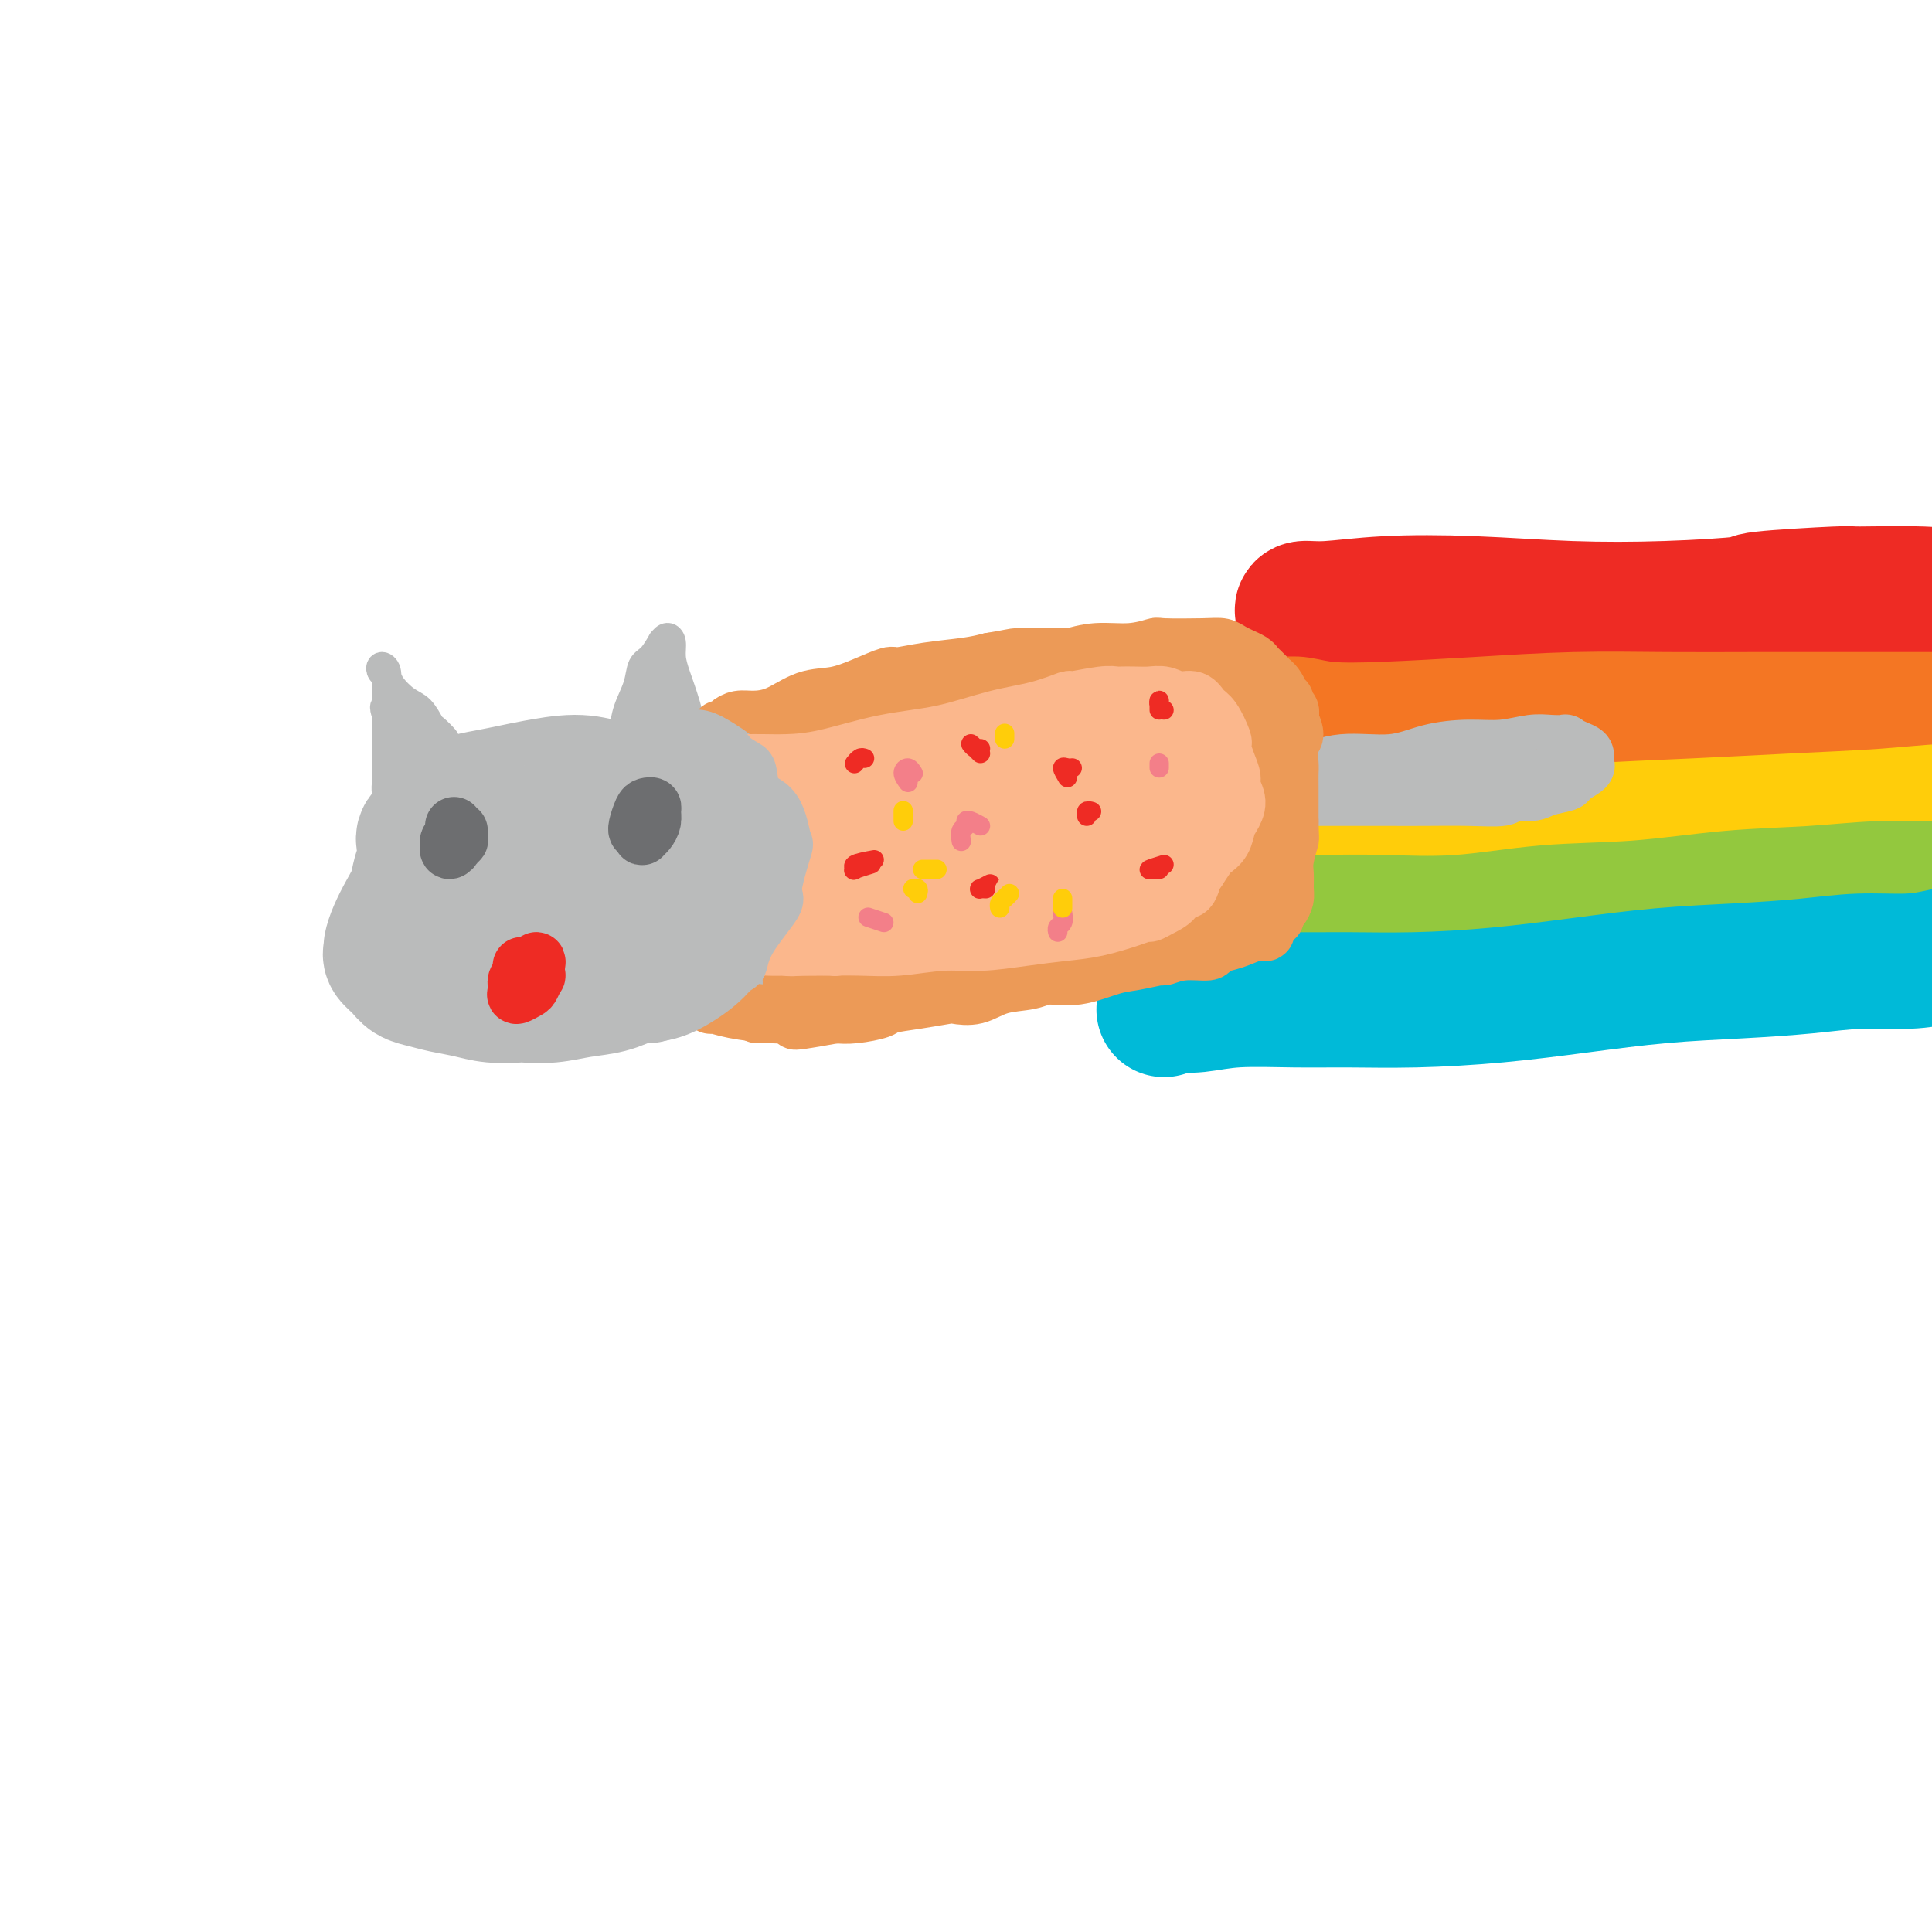 <svg viewBox='0 0 400 400' version='1.1' xmlns='http://www.w3.org/2000/svg' xmlns:xlink='http://www.w3.org/1999/xlink'><g fill='none' stroke='rgb(186,187,187)' stroke-width='28' stroke-linecap='round' stroke-linejoin='round'><path d='M146,164c-1.573,-0.001 -3.147,-0.003 -5,0c-1.853,0.003 -3.987,0.010 -5,0c-1.013,-0.010 -0.907,-0.038 -2,0c-1.093,0.038 -3.386,0.143 -5,0c-1.614,-0.143 -2.548,-0.533 -4,-1c-1.452,-0.467 -3.421,-1.012 -6,-1c-2.579,0.012 -5.770,0.581 -8,1c-2.230,0.419 -3.501,0.688 -5,1c-1.499,0.312 -3.225,0.668 -5,1c-1.775,0.332 -3.597,0.641 -4,1c-0.403,0.359 0.614,0.767 0,1c-0.614,0.233 -2.857,0.292 -4,1c-1.143,0.708 -1.185,2.064 -2,3c-0.815,0.936 -2.403,1.450 -3,2c-0.597,0.550 -0.204,1.136 0,2c0.204,0.864 0.220,2.005 0,3c-0.220,0.995 -0.676,1.842 -1,3c-0.324,1.158 -0.517,2.625 -1,4c-0.483,1.375 -1.255,2.658 -2,4c-0.745,1.342 -1.461,2.744 -2,4c-0.539,1.256 -0.899,2.368 -1,3c-0.101,0.632 0.058,0.785 0,1c-0.058,0.215 -0.334,0.491 0,1c0.334,0.509 1.278,1.249 2,2c0.722,0.751 1.223,1.511 2,2c0.777,0.489 1.830,0.705 3,1c1.170,0.295 2.457,0.667 4,1c1.543,0.333 3.342,0.626 5,1c1.658,0.374 3.176,0.829 5,1c1.824,0.171 3.954,0.058 5,0c1.046,-0.058 1.010,-0.060 2,0c0.990,0.060 3.008,0.181 5,0c1.992,-0.181 3.959,-0.664 6,-1c2.041,-0.336 4.154,-0.525 6,-1c1.846,-0.475 3.423,-1.238 5,-2'/><path d='M131,202c5.050,-0.583 3.174,-0.040 3,0c-0.174,0.040 1.352,-0.422 3,-1c1.648,-0.578 3.416,-1.271 5,-2c1.584,-0.729 2.984,-1.494 4,-2c1.016,-0.506 1.649,-0.753 2,-1c0.351,-0.247 0.421,-0.493 1,-1c0.579,-0.507 1.668,-1.275 2,-2c0.332,-0.725 -0.093,-1.408 0,-2c0.093,-0.592 0.705,-1.091 1,-2c0.295,-0.909 0.272,-2.226 0,-3c-0.272,-0.774 -0.795,-1.005 -1,-2c-0.205,-0.995 -0.093,-2.754 0,-4c0.093,-1.246 0.166,-1.980 0,-3c-0.166,-1.020 -0.569,-2.326 -1,-3c-0.431,-0.674 -0.888,-0.717 -1,-1c-0.112,-0.283 0.121,-0.807 0,-1c-0.121,-0.193 -0.595,-0.053 -1,0c-0.405,0.053 -0.741,0.021 -1,0c-0.259,-0.021 -0.442,-0.032 -1,0c-0.558,0.032 -1.491,0.105 -3,0c-1.509,-0.105 -3.595,-0.390 -6,0c-2.405,0.390 -5.128,1.453 -8,2c-2.872,0.547 -5.892,0.576 -9,1c-3.108,0.424 -6.303,1.241 -9,2c-2.697,0.759 -4.894,1.459 -7,2c-2.106,0.541 -4.119,0.922 -5,1c-0.881,0.078 -0.628,-0.149 -1,0c-0.372,0.149 -1.369,0.673 -2,1c-0.631,0.327 -0.895,0.459 -1,1c-0.105,0.541 -0.052,1.493 0,2c0.052,0.507 0.102,0.570 0,1c-0.102,0.430 -0.357,1.229 0,2c0.357,0.771 1.327,1.515 2,2c0.673,0.485 1.049,0.710 2,1c0.951,0.290 2.475,0.645 4,1'/><path d='M103,191c2.430,0.862 4.505,1.016 6,1c1.495,-0.016 2.409,-0.202 3,0c0.591,0.202 0.857,0.794 2,1c1.143,0.206 3.161,0.027 5,0c1.839,-0.027 3.498,0.098 5,0c1.502,-0.098 2.847,-0.418 4,-1c1.153,-0.582 2.112,-1.425 3,-2c0.888,-0.575 1.703,-0.882 2,-1c0.297,-0.118 0.075,-0.047 0,0c-0.075,0.047 -0.003,0.069 0,0c0.003,-0.069 -0.063,-0.228 0,0c0.063,0.228 0.254,0.845 0,1c-0.254,0.155 -0.953,-0.151 -2,0c-1.047,0.151 -2.442,0.757 -3,1c-0.558,0.243 -0.279,0.121 0,0'/><path d='M128,185c-1.391,0.249 -2.781,0.497 -4,1c-1.219,0.503 -2.266,1.260 -3,2c-0.734,0.740 -1.156,1.464 -2,2c-0.844,0.536 -2.112,0.886 -3,1c-0.888,0.114 -1.398,-0.008 -1,0c0.398,0.008 1.704,0.146 3,0c1.296,-0.146 2.582,-0.575 4,-1c1.418,-0.425 2.968,-0.846 4,-1c1.032,-0.154 1.547,-0.041 2,0c0.453,0.041 0.844,0.012 1,0c0.156,-0.012 0.078,-0.006 0,0'/></g>
<g fill='none' stroke='rgb(186,187,187)' stroke-width='6' stroke-linecap='round' stroke-linejoin='round'><path d='M127,158c-0.360,0.066 -0.720,0.132 -1,0c-0.280,-0.132 -0.479,-0.463 0,-1c0.479,-0.537 1.638,-1.280 2,-2c0.362,-0.720 -0.072,-1.419 0,-2c0.072,-0.581 0.652,-1.046 1,-2c0.348,-0.954 0.465,-2.397 1,-4c0.535,-1.603 1.487,-3.367 2,-5c0.513,-1.633 0.585,-3.135 1,-4c0.415,-0.865 1.173,-1.092 2,-2c0.827,-0.908 1.724,-2.498 2,-3c0.276,-0.502 -0.067,0.082 0,0c0.067,-0.082 0.546,-0.832 1,-1c0.454,-0.168 0.884,0.246 1,1c0.116,0.754 -0.081,1.847 0,3c0.081,1.153 0.439,2.364 1,4c0.561,1.636 1.326,3.695 2,6c0.674,2.305 1.257,4.856 2,7c0.743,2.144 1.645,3.880 2,5c0.355,1.120 0.162,1.625 0,2c-0.162,0.375 -0.292,0.619 0,1c0.292,0.381 1.007,0.899 1,1c-0.007,0.101 -0.734,-0.214 -1,0c-0.266,0.214 -0.070,0.956 0,1c0.070,0.044 0.016,-0.612 0,-1c-0.016,-0.388 0.007,-0.510 0,-1c-0.007,-0.490 -0.044,-1.348 0,-2c0.044,-0.652 0.168,-1.098 0,-2c-0.168,-0.902 -0.629,-2.261 -1,-3c-0.371,-0.739 -0.652,-0.858 -1,-1c-0.348,-0.142 -0.763,-0.306 -1,-1c-0.237,-0.694 -0.294,-1.918 -1,-3c-0.706,-1.082 -2.059,-2.024 -3,-3c-0.941,-0.976 -1.471,-1.988 -2,-3'/><path d='M137,143c-1.315,-3.000 -0.104,-1.499 0,-1c0.104,0.499 -0.900,-0.003 -1,0c-0.100,0.003 0.702,0.510 1,1c0.298,0.490 0.091,0.961 0,2c-0.091,1.039 -0.066,2.645 0,4c0.066,1.355 0.172,2.459 0,4c-0.172,1.541 -0.621,3.519 -1,5c-0.379,1.481 -0.686,2.467 -1,3c-0.314,0.533 -0.635,0.615 -1,0c-0.365,-0.615 -0.773,-1.925 -1,-3c-0.227,-1.075 -0.272,-1.914 0,-3c0.272,-1.086 0.861,-2.420 1,-3c0.139,-0.580 -0.172,-0.406 0,-1c0.172,-0.594 0.828,-1.956 1,-3c0.172,-1.044 -0.139,-1.771 0,-3c0.139,-1.229 0.727,-2.960 1,-4c0.273,-1.040 0.232,-1.391 0,-1c-0.232,0.391 -0.654,1.522 -1,3c-0.346,1.478 -0.614,3.302 -1,5c-0.386,1.698 -0.889,3.269 -1,5c-0.111,1.731 0.170,3.621 0,5c-0.170,1.379 -0.793,2.246 -1,3c-0.207,0.754 -0.000,1.394 0,1c0.000,-0.394 -0.207,-1.824 0,-3c0.207,-1.176 0.829,-2.099 1,-3c0.171,-0.901 -0.108,-1.781 0,-3c0.108,-1.219 0.602,-2.777 1,-4c0.398,-1.223 0.699,-2.112 1,-3'/><path d='M135,146c0.286,-2.456 -0.500,-1.095 -1,0c-0.500,1.095 -0.716,1.922 -1,3c-0.284,1.078 -0.637,2.405 -1,3c-0.363,0.595 -0.736,0.459 -1,1c-0.264,0.541 -0.417,1.761 -1,3c-0.583,1.239 -1.595,2.497 -2,3c-0.405,0.503 -0.202,0.252 0,0'/><path d='M81,165c-0.423,-0.202 -0.845,-0.404 -1,-1c-0.155,-0.596 -0.041,-1.587 0,-2c0.041,-0.413 0.011,-0.249 0,-1c-0.011,-0.751 -0.002,-2.418 0,-4c0.002,-1.582 -0.003,-3.080 0,-4c0.003,-0.920 0.014,-1.263 0,-3c-0.014,-1.737 -0.053,-4.869 0,-7c0.053,-2.131 0.198,-3.260 0,-4c-0.198,-0.740 -0.738,-1.092 -1,-1c-0.262,0.092 -0.247,0.628 0,1c0.247,0.372 0.725,0.580 1,1c0.275,0.420 0.349,1.053 1,2c0.651,0.947 1.881,2.208 3,3c1.119,0.792 2.128,1.113 3,2c0.872,0.887 1.607,2.339 2,3c0.393,0.661 0.444,0.530 1,1c0.556,0.470 1.617,1.539 2,2c0.383,0.461 0.089,0.313 0,1c-0.089,0.687 0.026,2.211 0,3c-0.026,0.789 -0.193,0.845 0,1c0.193,0.155 0.747,0.408 1,1c0.253,0.592 0.205,1.522 0,2c-0.205,0.478 -0.567,0.502 -1,0c-0.433,-0.502 -0.938,-1.530 -1,-2c-0.062,-0.470 0.317,-0.380 0,-1c-0.317,-0.620 -1.330,-1.948 -2,-3c-0.670,-1.052 -0.995,-1.826 -1,-2c-0.005,-0.174 0.311,0.252 0,0c-0.311,-0.252 -1.248,-1.181 -2,-2c-0.752,-0.819 -1.318,-1.528 -2,-2c-0.682,-0.472 -1.481,-0.706 -2,-1c-0.519,-0.294 -0.760,-0.647 -1,-1'/><path d='M81,147c-2.082,-1.970 -1.288,0.105 -1,1c0.288,0.895 0.071,0.611 0,1c-0.071,0.389 0.004,1.450 0,2c-0.004,0.550 -0.088,0.588 0,1c0.088,0.412 0.349,1.199 1,2c0.651,0.801 1.691,1.617 2,2c0.309,0.383 -0.113,0.335 0,1c0.113,0.665 0.762,2.043 1,3c0.238,0.957 0.064,1.491 0,2c-0.064,0.509 -0.017,0.991 0,1c0.017,0.009 0.005,-0.456 0,-1c-0.005,-0.544 -0.001,-1.169 0,-2c0.001,-0.831 0.000,-1.870 0,-3c-0.000,-1.130 -0.000,-2.351 0,-3c0.000,-0.649 0.001,-0.727 0,-1c-0.001,-0.273 -0.002,-0.741 0,-1c0.002,-0.259 0.007,-0.308 0,0c-0.007,0.308 -0.027,0.972 0,2c0.027,1.028 0.102,2.418 0,4c-0.102,1.582 -0.381,3.355 0,4c0.381,0.645 1.423,0.161 2,0c0.577,-0.161 0.690,0.003 1,0c0.310,-0.003 0.816,-0.171 1,-1c0.184,-0.829 0.046,-2.320 0,-3c-0.046,-0.680 -0.001,-0.550 0,-1c0.001,-0.450 -0.042,-1.478 0,-2c0.042,-0.522 0.169,-0.536 0,0c-0.169,0.536 -0.634,1.621 -1,2c-0.366,0.379 -0.634,0.050 -1,1c-0.366,0.950 -0.829,3.179 -1,4c-0.171,0.821 -0.049,0.235 0,0c0.049,-0.235 0.024,-0.117 0,0'/><path d='M271,168c0.549,0.096 1.098,0.193 2,0c0.902,-0.193 2.157,-0.675 4,-1c1.843,-0.325 4.274,-0.493 7,-1c2.726,-0.507 5.747,-1.351 9,-2c3.253,-0.649 6.740,-1.102 10,-2c3.260,-0.898 6.295,-2.242 10,-3c3.705,-0.758 8.079,-0.931 11,-1c2.921,-0.069 4.388,-0.034 6,0c1.612,0.034 3.369,0.069 4,0c0.631,-0.069 0.137,-0.241 1,0c0.863,0.241 3.084,0.894 4,1c0.916,0.106 0.527,-0.337 1,0c0.473,0.337 1.808,1.453 3,2c1.192,0.547 2.242,0.524 3,1c0.758,0.476 1.225,1.452 2,2c0.775,0.548 1.857,0.668 3,1c1.143,0.332 2.346,0.877 3,1c0.654,0.123 0.760,-0.174 1,0c0.240,0.174 0.613,0.820 1,1c0.387,0.180 0.789,-0.107 1,0c0.211,0.107 0.230,0.606 0,1c-0.230,0.394 -0.709,0.683 -1,1c-0.291,0.317 -0.396,0.662 -1,1c-0.604,0.338 -1.709,0.669 -3,1c-1.291,0.331 -2.769,0.663 -4,1c-1.231,0.337 -2.214,0.678 -4,1c-1.786,0.322 -4.375,0.626 -7,1c-2.625,0.374 -5.286,0.818 -8,1c-2.714,0.182 -5.480,0.100 -8,0c-2.520,-0.100 -4.794,-0.219 -6,0c-1.206,0.219 -1.345,0.777 -3,1c-1.655,0.223 -4.828,0.112 -8,0'/><path d='M304,176c-7.624,0.460 -6.683,0.109 -8,0c-1.317,-0.109 -4.890,0.023 -7,0c-2.110,-0.023 -2.756,-0.203 -4,0c-1.244,0.203 -3.088,0.787 -5,1c-1.912,0.213 -3.894,0.054 -5,0c-1.106,-0.054 -1.337,-0.003 -2,0c-0.663,0.003 -1.758,-0.043 -2,0c-0.242,0.043 0.369,0.176 1,0c0.631,-0.176 1.284,-0.659 3,-1c1.716,-0.341 4.496,-0.540 7,-1c2.504,-0.460 4.732,-1.181 8,-2c3.268,-0.819 7.578,-1.735 12,-2c4.422,-0.265 8.958,0.122 13,0c4.042,-0.122 7.592,-0.753 9,-1c1.408,-0.247 0.674,-0.108 2,0c1.326,0.108 4.712,0.187 7,0c2.288,-0.187 3.477,-0.638 5,-1c1.523,-0.362 3.380,-0.633 4,-1c0.620,-0.367 0.003,-0.830 0,-1c-0.003,-0.170 0.609,-0.047 0,0c-0.609,0.047 -2.438,0.017 -4,0c-1.562,-0.017 -2.858,-0.021 -5,0c-2.142,0.021 -5.129,0.066 -8,0c-2.871,-0.066 -5.626,-0.242 -9,0c-3.374,0.242 -7.366,0.904 -9,1c-1.634,0.096 -0.908,-0.374 -3,0c-2.092,0.374 -7.002,1.593 -9,2c-1.998,0.407 -1.084,0.004 -3,0c-1.916,-0.004 -6.663,0.391 -10,1c-3.337,0.609 -5.266,1.431 -7,2c-1.734,0.569 -3.275,0.884 -4,1c-0.725,0.116 -0.636,0.033 0,0c0.636,-0.033 1.818,-0.017 3,0'/><path d='M274,174c1.114,0.000 2.398,0.002 3,0c0.602,-0.002 0.520,-0.006 2,0c1.480,0.006 4.522,0.024 6,0c1.478,-0.024 1.392,-0.090 3,0c1.608,0.090 4.910,0.337 9,0c4.090,-0.337 8.967,-1.257 14,-2c5.033,-0.743 10.223,-1.308 14,-2c3.777,-0.692 6.142,-1.510 8,-2c1.858,-0.490 3.208,-0.653 4,-1c0.792,-0.347 1.025,-0.878 1,-1c-0.025,-0.122 -0.308,0.164 -1,0c-0.692,-0.164 -1.792,-0.777 -4,-1c-2.208,-0.223 -5.522,-0.054 -8,0c-2.478,0.054 -4.119,-0.005 -5,0c-0.881,0.005 -1.000,0.073 -3,0c-2.000,-0.073 -5.880,-0.289 -10,0c-4.120,0.289 -8.478,1.082 -12,2c-3.522,0.918 -6.207,1.961 -9,3c-2.793,1.039 -5.695,2.074 -8,3c-2.305,0.926 -4.013,1.742 -5,2c-0.987,0.258 -1.251,-0.042 -1,0c0.251,0.042 1.018,0.426 2,0c0.982,-0.426 2.178,-1.661 3,-2c0.822,-0.339 1.269,0.218 3,0c1.731,-0.218 4.747,-1.211 8,-2c3.253,-0.789 6.743,-1.373 11,-2c4.257,-0.627 9.282,-1.296 13,-2c3.718,-0.704 6.130,-1.444 8,-2c1.870,-0.556 3.198,-0.930 4,-1c0.802,-0.070 1.079,0.162 1,0c-0.079,-0.162 -0.513,-0.719 -1,-1c-0.487,-0.281 -1.026,-0.286 -2,0c-0.974,0.286 -2.383,0.864 -3,1c-0.617,0.136 -0.444,-0.170 -2,0c-1.556,0.170 -4.842,0.815 -6,1c-1.158,0.185 -0.188,-0.090 -1,0c-0.812,0.090 -3.406,0.545 -6,1'/><path d='M304,166c-2.873,0.503 -0.057,0.761 -2,1c-1.943,0.239 -8.645,0.460 -13,1c-4.355,0.540 -6.364,1.398 -9,2c-2.636,0.602 -5.900,0.947 -8,1c-2.100,0.053 -3.036,-0.186 -4,0c-0.964,0.186 -1.957,0.797 -3,1c-1.043,0.203 -2.138,-0.002 -3,0c-0.862,0.002 -1.493,0.212 -2,0c-0.507,-0.212 -0.891,-0.844 -1,-1c-0.109,-0.156 0.058,0.166 0,0c-0.058,-0.166 -0.340,-0.819 0,-1c0.340,-0.181 1.304,0.109 2,0c0.696,-0.109 1.126,-0.616 2,-1c0.874,-0.384 2.192,-0.644 4,-1c1.808,-0.356 4.105,-0.806 6,-1c1.895,-0.194 3.389,-0.131 4,0c0.611,0.131 0.340,0.331 2,0c1.660,-0.331 5.251,-1.193 8,-2c2.749,-0.807 4.655,-1.561 7,-2c2.345,-0.439 5.129,-0.565 8,-1c2.871,-0.435 5.831,-1.178 8,-2c2.169,-0.822 3.548,-1.722 6,-2c2.452,-0.278 5.976,0.066 8,0c2.024,-0.066 2.547,-0.543 4,-1c1.453,-0.457 3.836,-0.893 6,-1c2.164,-0.107 4.110,0.115 6,0c1.890,-0.115 3.725,-0.566 5,-1c1.275,-0.434 1.990,-0.849 3,-1c1.010,-0.151 2.313,-0.036 3,0c0.687,0.036 0.757,-0.005 1,0c0.243,0.005 0.659,0.057 1,0c0.341,-0.057 0.607,-0.221 2,0c1.393,0.221 3.914,0.829 5,1c1.086,0.171 0.739,-0.094 1,0c0.261,0.094 1.131,0.547 2,1'/><path d='M363,156c2.524,0.499 1.334,0.745 1,1c-0.334,0.255 0.188,0.519 0,1c-0.188,0.481 -1.085,1.180 -2,2c-0.915,0.820 -1.847,1.763 -2,2c-0.153,0.237 0.473,-0.231 0,0c-0.473,0.231 -2.045,1.162 -3,2c-0.955,0.838 -1.293,1.582 -2,2c-0.707,0.418 -1.781,0.508 -3,1c-1.219,0.492 -2.582,1.386 -4,2c-1.418,0.614 -2.892,0.949 -5,1c-2.108,0.051 -4.850,-0.183 -8,0c-3.150,0.183 -6.709,0.781 -8,1c-1.291,0.219 -0.314,0.058 -2,0c-1.686,-0.058 -6.034,-0.015 -9,0c-2.966,0.015 -4.548,0.001 -6,0c-1.452,-0.001 -2.774,0.011 -4,0c-1.226,-0.011 -2.358,-0.045 -3,0c-0.642,0.045 -0.796,0.171 -1,0c-0.204,-0.171 -0.458,-0.637 0,-1c0.458,-0.363 1.626,-0.622 3,-1c1.374,-0.378 2.952,-0.873 5,-1c2.048,-0.127 4.565,0.116 7,0c2.435,-0.116 4.788,-0.590 8,-1c3.212,-0.410 7.285,-0.754 9,-1c1.715,-0.246 1.074,-0.393 3,-1c1.926,-0.607 6.419,-1.672 8,-2c1.581,-0.328 0.250,0.083 1,0c0.750,-0.083 3.580,-0.659 5,-1c1.420,-0.341 1.431,-0.446 2,-1c0.569,-0.554 1.697,-1.556 2,-2c0.303,-0.444 -0.217,-0.329 -1,0c-0.783,0.329 -1.828,0.872 -3,1c-1.172,0.128 -2.469,-0.158 -3,0c-0.531,0.158 -0.294,0.759 -1,1c-0.706,0.241 -2.353,0.120 -4,0'/><path d='M343,161c-1.677,0.550 0.131,0.926 -1,1c-1.131,0.074 -5.202,-0.152 -9,0c-3.798,0.152 -7.322,0.683 -11,1c-3.678,0.317 -7.508,0.422 -10,1c-2.492,0.578 -3.644,1.631 -4,2c-0.356,0.369 0.085,0.055 1,0c0.915,-0.055 2.303,0.150 5,0c2.697,-0.150 6.701,-0.656 10,-1c3.299,-0.344 5.892,-0.527 9,-1c3.108,-0.473 6.731,-1.238 10,-2c3.269,-0.762 6.185,-1.523 8,-2c1.815,-0.477 2.528,-0.671 3,-1c0.472,-0.329 0.701,-0.794 1,-1c0.299,-0.206 0.667,-0.155 0,0c-0.667,0.155 -2.369,0.413 -4,1c-1.631,0.587 -3.191,1.502 -5,2c-1.809,0.498 -3.867,0.578 -6,1c-2.133,0.422 -4.340,1.184 -7,2c-2.660,0.816 -5.772,1.684 -7,2c-1.228,0.316 -0.571,0.079 -1,0c-0.429,-0.079 -1.945,0.000 -2,0c-0.055,-0.000 1.351,-0.080 3,0c1.649,0.080 3.543,0.319 6,0c2.457,-0.319 5.478,-1.196 8,-2c2.522,-0.804 4.546,-1.536 7,-2c2.454,-0.464 5.338,-0.660 7,-1c1.662,-0.340 2.101,-0.822 2,-1c-0.101,-0.178 -0.743,-0.051 -1,0c-0.257,0.051 -0.128,0.025 0,0'/></g>
<g fill='none' stroke='rgb(238,43,36)' stroke-width='28' stroke-linecap='round' stroke-linejoin='round'><path d='M270,127c-0.314,-0.451 -0.628,-0.902 0,-1c0.628,-0.098 2.198,0.157 5,0c2.802,-0.157 6.834,-0.724 12,-1c5.166,-0.276 11.464,-0.259 18,0c6.536,0.259 13.308,0.759 20,1c6.692,0.241 13.303,0.222 20,0c6.697,-0.222 13.482,-0.649 16,-1c2.518,-0.351 0.771,-0.627 4,-1c3.229,-0.373 11.433,-0.843 15,-1c3.567,-0.157 2.497,0.000 5,0c2.503,-0.000 8.580,-0.158 13,0c4.420,0.158 7.185,0.630 10,1c2.815,0.370 5.681,0.638 7,1c1.319,0.362 1.091,0.818 1,1c-0.091,0.182 -0.046,0.091 0,0'/></g>
<g fill='none' stroke='rgb(244,118,35)' stroke-width='28' stroke-linecap='round' stroke-linejoin='round'><path d='M264,150c0.622,0.029 1.244,0.057 2,0c0.756,-0.057 1.645,-0.201 3,0c1.355,0.201 3.176,0.747 6,1c2.824,0.253 6.652,0.211 12,0c5.348,-0.211 12.216,-0.593 19,-1c6.784,-0.407 13.486,-0.841 20,-1c6.514,-0.159 12.842,-0.043 19,0c6.158,0.043 12.148,0.011 18,0c5.852,-0.011 11.567,-0.003 14,0c2.433,0.003 1.585,0.001 5,0c3.415,-0.001 11.094,-0.000 14,0c2.906,0.000 1.041,0.000 4,0c2.959,-0.000 10.744,-0.000 17,0c6.256,0.000 10.983,0.000 15,0c4.017,-0.000 7.324,-0.000 10,0c2.676,0.000 4.720,0.000 6,0c1.280,-0.000 1.794,-0.000 2,0c0.206,0.000 0.103,0.000 0,0'/></g>
<g fill='none' stroke='rgb(255,205,10)' stroke-width='28' stroke-linecap='round' stroke-linejoin='round'><path d='M255,171c0.744,0.024 1.487,0.049 2,0c0.513,-0.049 0.795,-0.170 2,0c1.205,0.170 3.333,0.631 6,1c2.667,0.369 5.873,0.646 10,1c4.127,0.354 9.176,0.786 15,1c5.824,0.214 12.424,0.212 19,0c6.576,-0.212 13.128,-0.634 16,-1c2.872,-0.366 2.062,-0.676 6,-1c3.938,-0.324 12.622,-0.661 20,-1c7.378,-0.339 13.448,-0.680 20,-1c6.552,-0.320 13.584,-0.618 19,-1c5.416,-0.382 9.217,-0.848 13,-1c3.783,-0.152 7.550,0.011 10,0c2.450,-0.011 3.583,-0.195 4,0c0.417,0.195 0.119,0.770 0,1c-0.119,0.230 -0.060,0.115 0,0'/></g>
<g fill='none' stroke='rgb(147,200,62)' stroke-width='28' stroke-linecap='round' stroke-linejoin='round'><path d='M249,194c0.938,-0.340 1.877,-0.679 3,-1c1.123,-0.321 2.431,-0.622 4,-1c1.569,-0.378 3.397,-0.831 4,-1c0.603,-0.169 -0.021,-0.052 2,0c2.021,0.052 6.688,0.040 11,0c4.312,-0.040 8.270,-0.109 13,0c4.730,0.109 10.233,0.394 16,0c5.767,-0.394 11.797,-1.468 18,-2c6.203,-0.532 12.579,-0.521 19,-1c6.421,-0.479 12.886,-1.449 19,-2c6.114,-0.551 11.876,-0.682 17,-1c5.124,-0.318 9.611,-0.821 14,-1c4.389,-0.179 8.680,-0.034 12,0c3.320,0.034 5.668,-0.045 7,0c1.332,0.045 1.649,0.212 3,0c1.351,-0.212 3.735,-0.803 5,-1c1.265,-0.197 1.411,-0.001 1,0c-0.411,0.001 -1.380,-0.192 -2,0c-0.620,0.192 -0.891,0.769 -1,1c-0.109,0.231 -0.054,0.115 0,0'/></g>
<g fill='none' stroke='rgb(0,186,216)' stroke-width='28' stroke-linecap='round' stroke-linejoin='round'><path d='M241,209c0.417,-0.414 0.835,-0.829 1,-1c0.165,-0.171 0.078,-0.099 1,0c0.922,0.099 2.853,0.223 5,0c2.147,-0.223 4.509,-0.794 8,-1c3.491,-0.206 8.109,-0.047 12,0c3.891,0.047 7.054,-0.019 11,0c3.946,0.019 8.674,0.121 14,0c5.326,-0.121 11.250,-0.466 17,-1c5.750,-0.534 11.328,-1.257 17,-2c5.672,-0.743 11.439,-1.505 17,-2c5.561,-0.495 10.916,-0.724 16,-1c5.084,-0.276 9.898,-0.600 14,-1c4.102,-0.400 7.493,-0.878 11,-1c3.507,-0.122 7.131,0.111 10,0c2.869,-0.111 4.982,-0.566 7,-1c2.018,-0.434 3.941,-0.848 6,-1c2.059,-0.152 4.253,-0.041 5,0c0.747,0.041 0.046,0.011 0,0c-0.046,-0.011 0.565,-0.003 0,0c-0.565,0.003 -2.304,0.001 -3,0c-0.696,-0.001 -0.348,-0.000 0,0'/></g>
<g fill='none' stroke='rgb(186,187,187)' stroke-width='12' stroke-linecap='round' stroke-linejoin='round'><path d='M253,162c-0.480,0.007 -0.959,0.014 -1,0c-0.041,-0.014 0.357,-0.050 1,0c0.643,0.050 1.531,0.187 3,0c1.469,-0.187 3.520,-0.698 6,-1c2.480,-0.302 5.389,-0.397 8,-1c2.611,-0.603 4.923,-1.716 8,-2c3.077,-0.284 6.917,0.260 10,0c3.083,-0.260 5.409,-1.324 8,-2c2.591,-0.676 5.448,-0.966 8,-1c2.552,-0.034 4.798,0.186 7,0c2.202,-0.186 4.361,-0.779 6,-1c1.639,-0.221 2.758,-0.070 4,0c1.242,0.070 2.606,0.060 3,0c0.394,-0.060 -0.182,-0.171 0,0c0.182,0.171 1.124,0.622 2,1c0.876,0.378 1.688,0.682 2,1c0.312,0.318 0.126,0.648 0,1c-0.126,0.352 -0.190,0.724 0,1c0.190,0.276 0.636,0.456 0,1c-0.636,0.544 -2.353,1.451 -3,2c-0.647,0.549 -0.225,0.739 -1,1c-0.775,0.261 -2.749,0.592 -4,1c-1.251,0.408 -1.781,0.894 -3,1c-1.219,0.106 -3.127,-0.168 -4,0c-0.873,0.168 -0.712,0.777 -2,1c-1.288,0.223 -4.023,0.060 -7,0c-2.977,-0.060 -6.194,-0.016 -9,0c-2.806,0.016 -5.202,0.004 -7,0c-1.798,-0.004 -2.997,-0.001 -5,0c-2.003,0.001 -4.808,0.000 -7,0c-2.192,-0.000 -3.769,-0.000 -6,0c-2.231,0.000 -5.115,0.000 -8,0'/><path d='M262,165c-9.893,0.094 -7.124,-0.171 -7,0c0.124,0.171 -2.396,0.778 -4,1c-1.604,0.222 -2.293,0.058 -3,0c-0.707,-0.058 -1.433,-0.012 -2,0c-0.567,0.012 -0.975,-0.011 -1,0c-0.025,0.011 0.334,0.054 1,0c0.666,-0.054 1.641,-0.207 2,0c0.359,0.207 0.103,0.773 0,1c-0.103,0.227 -0.051,0.113 0,0'/></g>
<g fill='none' stroke='rgb(236,154,87)' stroke-width='12' stroke-linecap='round' stroke-linejoin='round'><path d='M159,153c-0.128,0.358 -0.256,0.716 0,1c0.256,0.284 0.895,0.492 1,1c0.105,0.508 -0.326,1.314 0,2c0.326,0.686 1.407,1.251 2,2c0.593,0.749 0.699,1.684 1,3c0.301,1.316 0.799,3.015 1,4c0.201,0.985 0.105,1.256 0,2c-0.105,0.744 -0.221,1.960 0,3c0.221,1.040 0.777,1.905 1,3c0.223,1.095 0.113,2.422 0,3c-0.113,0.578 -0.229,0.409 0,1c0.229,0.591 0.804,1.943 1,3c0.196,1.057 0.014,1.820 0,3c-0.014,1.180 0.140,2.777 0,4c-0.140,1.223 -0.573,2.072 -1,3c-0.427,0.928 -0.846,1.935 -1,3c-0.154,1.065 -0.042,2.187 0,3c0.042,0.813 0.015,1.317 0,2c-0.015,0.683 -0.019,1.546 0,2c0.019,0.454 0.062,0.500 0,1c-0.062,0.500 -0.227,1.454 0,2c0.227,0.546 0.848,0.685 1,1c0.152,0.315 -0.166,0.806 0,1c0.166,0.194 0.814,0.091 1,0c0.186,-0.091 -0.090,-0.169 0,0c0.090,0.169 0.545,0.584 1,1'/><path d='M167,207c0.716,0.404 1.005,-0.087 1,0c-0.005,0.087 -0.305,0.753 0,1c0.305,0.247 1.215,0.076 2,0c0.785,-0.076 1.445,-0.058 2,0c0.555,0.058 1.003,0.155 2,0c0.997,-0.155 2.541,-0.563 4,-1c1.459,-0.437 2.833,-0.904 4,-1c1.167,-0.096 2.128,0.181 3,0c0.872,-0.181 1.655,-0.818 2,-1c0.345,-0.182 0.252,0.091 1,0c0.748,-0.091 2.337,-0.546 4,-1c1.663,-0.454 3.399,-0.908 4,-1c0.601,-0.092 0.068,0.179 1,0c0.932,-0.179 3.330,-0.807 5,-1c1.670,-0.193 2.613,0.050 4,0c1.387,-0.050 3.217,-0.391 5,-1c1.783,-0.609 3.520,-1.486 5,-2c1.480,-0.514 2.703,-0.666 4,-1c1.297,-0.334 2.666,-0.850 4,-1c1.334,-0.150 2.632,0.066 4,0c1.368,-0.066 2.806,-0.413 4,-1c1.194,-0.587 2.143,-1.414 3,-2c0.857,-0.586 1.622,-0.930 2,-1c0.378,-0.070 0.369,0.135 1,0c0.631,-0.135 1.902,-0.610 3,-1c1.098,-0.390 2.023,-0.696 3,-1c0.977,-0.304 2.007,-0.607 3,-1c0.993,-0.393 1.951,-0.875 3,-1c1.049,-0.125 2.190,0.107 3,0c0.810,-0.107 1.289,-0.555 2,-1c0.711,-0.445 1.653,-0.889 2,-1c0.347,-0.111 0.099,0.111 0,0c-0.099,-0.111 -0.050,-0.556 0,-1'/><path d='M257,186c7.069,-2.500 1.740,-1.249 0,-1c-1.740,0.249 0.107,-0.502 1,-1c0.893,-0.498 0.831,-0.741 1,-1c0.169,-0.259 0.567,-0.534 1,-1c0.433,-0.466 0.900,-1.122 1,-2c0.100,-0.878 -0.168,-1.977 0,-3c0.168,-1.023 0.773,-1.971 1,-3c0.227,-1.029 0.075,-2.139 0,-3c-0.075,-0.861 -0.074,-1.474 0,-2c0.074,-0.526 0.220,-0.966 0,-2c-0.220,-1.034 -0.805,-2.662 -1,-4c-0.195,-1.338 0.001,-2.387 0,-4c-0.001,-1.613 -0.199,-3.790 0,-5c0.199,-1.210 0.794,-1.452 1,-2c0.206,-0.548 0.023,-1.404 0,-2c-0.023,-0.596 0.115,-0.934 0,-1c-0.115,-0.066 -0.484,0.141 -1,0c-0.516,-0.141 -1.180,-0.630 -2,-1c-0.820,-0.370 -1.794,-0.621 -2,-1c-0.206,-0.379 0.358,-0.886 0,-1c-0.358,-0.114 -1.639,0.167 -2,0c-0.361,-0.167 0.196,-0.781 0,-1c-0.196,-0.219 -1.145,-0.044 -2,0c-0.855,0.044 -1.615,-0.045 -2,0c-0.385,0.045 -0.394,0.223 -1,0c-0.606,-0.223 -1.807,-0.846 -3,-1c-1.193,-0.154 -2.378,0.162 -3,0c-0.622,-0.162 -0.683,-0.801 -2,-1c-1.317,-0.199 -3.892,0.040 -6,0c-2.108,-0.040 -3.751,-0.361 -6,0c-2.249,0.361 -5.106,1.405 -8,2c-2.894,0.595 -5.827,0.741 -9,1c-3.173,0.259 -6.587,0.629 -10,1'/><path d='M203,147c-5.202,0.796 -4.706,0.787 -6,1c-1.294,0.213 -4.377,0.648 -7,1c-2.623,0.352 -4.786,0.620 -6,1c-1.214,0.380 -1.481,0.871 -2,1c-0.519,0.129 -1.292,-0.105 -2,0c-0.708,0.105 -1.352,0.550 -2,1c-0.648,0.450 -1.302,0.905 -2,1c-0.698,0.095 -1.442,-0.172 -2,0c-0.558,0.172 -0.931,0.782 -1,1c-0.069,0.218 0.165,0.044 0,0c-0.165,-0.044 -0.730,0.044 -1,0c-0.270,-0.044 -0.244,-0.218 -1,0c-0.756,0.218 -2.292,0.829 -3,1c-0.708,0.171 -0.587,-0.099 -1,0c-0.413,0.099 -1.361,0.566 -2,1c-0.639,0.434 -0.970,0.836 -1,1c-0.030,0.164 0.241,0.092 0,0c-0.241,-0.092 -0.993,-0.203 -1,0c-0.007,0.203 0.733,0.721 1,1c0.267,0.279 0.062,0.320 0,1c-0.062,0.680 0.021,1.998 0,3c-0.021,1.002 -0.146,1.690 0,3c0.146,1.310 0.561,3.244 1,5c0.439,1.756 0.901,3.333 1,5c0.099,1.667 -0.166,3.424 0,4c0.166,0.576 0.762,-0.029 1,1c0.238,1.029 0.116,3.693 0,5c-0.116,1.307 -0.227,1.258 0,2c0.227,0.742 0.792,2.277 1,3c0.208,0.723 0.059,0.635 0,1c-0.059,0.365 -0.030,1.182 0,2'/><path d='M168,193c0.686,6.019 0.901,2.566 1,2c0.099,-0.566 0.083,1.756 0,2c-0.083,0.244 -0.232,-1.588 0,-3c0.232,-1.412 0.846,-2.404 1,-4c0.154,-1.596 -0.151,-3.797 0,-6c0.151,-2.203 0.759,-4.408 1,-7c0.241,-2.592 0.114,-5.570 0,-7c-0.114,-1.430 -0.216,-1.313 0,-3c0.216,-1.687 0.751,-5.178 1,-7c0.249,-1.822 0.213,-1.974 0,-2c-0.213,-0.026 -0.604,0.073 -1,0c-0.396,-0.073 -0.796,-0.317 -1,0c-0.204,0.317 -0.213,1.194 0,2c0.213,0.806 0.648,1.540 1,2c0.352,0.460 0.620,0.646 1,2c0.380,1.354 0.873,3.877 1,5c0.127,1.123 -0.113,0.845 0,2c0.113,1.155 0.580,3.743 1,7c0.420,3.257 0.795,7.182 1,10c0.205,2.818 0.240,4.530 0,6c-0.240,1.470 -0.756,2.698 -1,3c-0.244,0.302 -0.217,-0.320 0,-1c0.217,-0.680 0.622,-1.416 1,-2c0.378,-0.584 0.728,-1.015 1,-2c0.272,-0.985 0.465,-2.522 1,-4c0.535,-1.478 1.411,-2.895 2,-5c0.589,-2.105 0.890,-4.898 1,-8c0.110,-3.102 0.030,-6.513 0,-9c-0.030,-2.487 -0.008,-4.050 0,-5c0.008,-0.950 0.002,-1.288 0,-2c-0.002,-0.712 -0.001,-1.799 0,-2c0.001,-0.201 0.000,0.484 0,1c-0.000,0.516 -0.000,0.862 0,2c0.000,1.138 0.000,3.069 0,5'/><path d='M180,165c0.227,2.396 0.793,4.386 1,7c0.207,2.614 0.054,5.850 0,7c-0.054,1.150 -0.011,0.212 0,2c0.011,1.788 -0.012,6.301 0,8c0.012,1.699 0.059,0.583 0,1c-0.059,0.417 -0.223,2.365 0,3c0.223,0.635 0.834,-0.045 1,-1c0.166,-0.955 -0.113,-2.184 0,-3c0.113,-0.816 0.618,-1.217 1,-2c0.382,-0.783 0.642,-1.947 1,-4c0.358,-2.053 0.814,-4.994 1,-8c0.186,-3.006 0.102,-6.075 0,-9c-0.102,-2.925 -0.221,-5.706 0,-7c0.221,-1.294 0.781,-1.102 1,-1c0.219,0.102 0.097,0.114 0,0c-0.097,-0.114 -0.169,-0.355 0,0c0.169,0.355 0.578,1.307 1,3c0.422,1.693 0.855,4.126 1,6c0.145,1.874 0.001,3.190 0,6c-0.001,2.810 0.142,7.114 0,10c-0.142,2.886 -0.569,4.354 -1,5c-0.431,0.646 -0.865,0.471 -1,1c-0.135,0.529 0.029,1.762 0,2c-0.029,0.238 -0.250,-0.521 0,-1c0.250,-0.479 0.971,-0.680 2,-1c1.029,-0.320 2.365,-0.758 3,-1c0.635,-0.242 0.567,-0.286 2,-1c1.433,-0.714 4.366,-2.098 7,-3c2.634,-0.902 4.969,-1.321 7,-2c2.031,-0.679 3.760,-1.618 5,-2c1.240,-0.382 1.992,-0.205 2,0c0.008,0.205 -0.729,0.440 -1,1c-0.271,0.560 -0.078,1.446 -1,2c-0.922,0.554 -2.961,0.777 -5,1'/><path d='M207,184c-2.004,1.146 -4.514,2.010 -7,3c-2.486,0.990 -4.950,2.107 -8,3c-3.050,0.893 -6.688,1.561 -9,2c-2.312,0.439 -3.299,0.650 -4,1c-0.701,0.350 -1.114,0.838 -1,1c0.114,0.162 0.757,-0.003 1,0c0.243,0.003 0.087,0.174 1,0c0.913,-0.174 2.893,-0.692 5,-1c2.107,-0.308 4.339,-0.405 7,-1c2.661,-0.595 5.751,-1.689 7,-2c1.249,-0.311 0.658,0.162 3,0c2.342,-0.162 7.618,-0.959 12,-2c4.382,-1.041 7.869,-2.325 11,-3c3.131,-0.675 5.906,-0.742 8,-1c2.094,-0.258 3.506,-0.707 5,-1c1.494,-0.293 3.069,-0.429 4,-1c0.931,-0.571 1.217,-1.576 2,-2c0.783,-0.424 2.061,-0.266 2,0c-0.061,0.266 -1.463,0.642 -3,1c-1.537,0.358 -3.209,0.700 -4,1c-0.791,0.300 -0.701,0.560 -2,1c-1.299,0.440 -3.987,1.062 -7,2c-3.013,0.938 -6.350,2.192 -10,3c-3.650,0.808 -7.612,1.170 -11,2c-3.388,0.830 -6.201,2.129 -9,3c-2.799,0.871 -5.583,1.315 -8,2c-2.417,0.685 -4.466,1.611 -6,2c-1.534,0.389 -2.552,0.241 -3,0c-0.448,-0.241 -0.324,-0.576 0,-1c0.324,-0.424 0.848,-0.939 1,-1c0.152,-0.061 -0.070,0.332 1,0c1.070,-0.332 3.431,-1.388 6,-2c2.569,-0.612 5.345,-0.780 8,-1c2.655,-0.220 5.187,-0.491 9,-1c3.813,-0.509 8.906,-1.254 14,-2'/><path d='M222,189c8.418,-1.997 9.963,-2.991 12,-4c2.037,-1.009 4.567,-2.034 6,-3c1.433,-0.966 1.769,-1.874 2,-2c0.231,-0.126 0.358,0.530 1,0c0.642,-0.530 1.797,-2.246 2,-3c0.203,-0.754 -0.548,-0.547 0,-1c0.548,-0.453 2.396,-1.568 3,-2c0.604,-0.432 -0.034,-0.183 0,-1c0.034,-0.817 0.740,-2.702 1,-4c0.260,-1.298 0.075,-2.010 0,-3c-0.075,-0.990 -0.040,-2.258 0,-3c0.040,-0.742 0.086,-0.960 0,-1c-0.086,-0.040 -0.305,0.097 -1,1c-0.695,0.903 -1.867,2.573 -3,4c-1.133,1.427 -2.229,2.610 -3,3c-0.771,0.390 -1.219,-0.012 -2,1c-0.781,1.012 -1.895,3.438 -5,6c-3.105,2.562 -8.201,5.259 -12,7c-3.799,1.741 -6.300,2.527 -8,3c-1.700,0.473 -2.597,0.635 -3,0c-0.403,-0.635 -0.310,-2.066 0,-3c0.310,-0.934 0.838,-1.369 2,-2c1.162,-0.631 2.957,-1.457 5,-3c2.043,-1.543 4.334,-3.804 7,-6c2.666,-2.196 5.707,-4.328 7,-5c1.293,-0.672 0.837,0.117 2,-1c1.163,-1.117 3.944,-4.139 6,-6c2.056,-1.861 3.388,-2.562 4,-3c0.612,-0.438 0.506,-0.614 1,-1c0.494,-0.386 1.590,-0.983 2,-1c0.410,-0.017 0.133,0.545 -1,1c-1.133,0.455 -3.124,0.801 -5,2c-1.876,1.199 -3.637,3.249 -6,5c-2.363,1.751 -5.329,3.202 -9,5c-3.671,1.798 -8.049,3.942 -12,6c-3.951,2.058 -7.476,4.029 -11,6'/><path d='M204,181c-9.355,5.099 -10.743,5.346 -12,6c-1.257,0.654 -2.384,1.716 -3,2c-0.616,0.284 -0.721,-0.210 0,-1c0.721,-0.790 2.269,-1.876 4,-3c1.731,-1.124 3.645,-2.286 6,-4c2.355,-1.714 5.149,-3.978 8,-6c2.851,-2.022 5.757,-3.800 10,-6c4.243,-2.200 9.823,-4.823 14,-7c4.177,-2.177 6.950,-3.910 9,-5c2.050,-1.090 3.376,-1.539 4,-2c0.624,-0.461 0.546,-0.936 0,-1c-0.546,-0.064 -1.562,0.282 -3,1c-1.438,0.718 -3.299,1.808 -6,3c-2.701,1.192 -6.240,2.486 -10,4c-3.760,1.514 -7.739,3.246 -12,5c-4.261,1.754 -8.804,3.529 -12,5c-3.196,1.471 -5.043,2.638 -6,3c-0.957,0.362 -1.022,-0.081 -2,0c-0.978,0.081 -2.868,0.687 -4,1c-1.132,0.313 -1.505,0.332 -1,0c0.505,-0.332 1.887,-1.015 4,-2c2.113,-0.985 4.958,-2.270 8,-4c3.042,-1.730 6.281,-3.903 10,-6c3.719,-2.097 7.917,-4.117 12,-6c4.083,-1.883 8.051,-3.630 11,-5c2.949,-1.370 4.880,-2.362 6,-3c1.120,-0.638 1.430,-0.923 1,-1c-0.430,-0.077 -1.599,0.054 -2,0c-0.401,-0.054 -0.033,-0.294 -1,0c-0.967,0.294 -3.270,1.120 -6,2c-2.730,0.880 -5.889,1.814 -10,3c-4.111,1.186 -9.175,2.625 -13,4c-3.825,1.375 -6.413,2.688 -9,4'/><path d='M199,162c-7.666,2.465 -6.830,2.629 -8,3c-1.170,0.371 -4.346,0.949 -5,1c-0.654,0.051 1.213,-0.426 3,-1c1.787,-0.574 3.496,-1.247 6,-2c2.504,-0.753 5.805,-1.588 7,-2c1.195,-0.412 0.284,-0.401 2,-1c1.716,-0.599 6.060,-1.808 10,-3c3.940,-1.192 7.477,-2.368 10,-3c2.523,-0.632 4.034,-0.721 5,-1c0.966,-0.279 1.389,-0.750 1,-1c-0.389,-0.250 -1.590,-0.279 -3,0c-1.410,0.279 -3.028,0.867 -5,1c-1.972,0.133 -4.298,-0.191 -7,0c-2.702,0.191 -5.781,0.895 -7,1c-1.219,0.105 -0.580,-0.389 -2,0c-1.420,0.389 -4.901,1.660 -6,2c-1.099,0.340 0.183,-0.249 -1,0c-1.183,0.249 -4.830,1.338 -7,2c-2.170,0.662 -2.864,0.896 -3,1c-0.136,0.104 0.286,0.077 1,0c0.714,-0.077 1.721,-0.203 3,-1c1.279,-0.797 2.830,-2.266 4,-3c1.170,-0.734 1.960,-0.733 3,-1c1.040,-0.267 2.330,-0.800 3,-1c0.670,-0.200 0.721,-0.066 1,0c0.279,0.066 0.785,0.063 1,0c0.215,-0.063 0.140,-0.185 0,0c-0.140,0.185 -0.343,0.676 -1,1c-0.657,0.324 -1.767,0.479 -3,1c-1.233,0.521 -2.590,1.408 -4,2c-1.410,0.592 -2.873,0.891 -4,1c-1.127,0.109 -1.919,0.029 -2,0c-0.081,-0.029 0.548,-0.008 2,0c1.452,0.008 3.726,0.004 6,0'/><path d='M199,158c2.006,-0.183 4.022,-0.640 5,-1c0.978,-0.360 0.918,-0.621 3,-1c2.082,-0.379 6.304,-0.875 8,-1c1.696,-0.125 0.865,0.121 3,0c2.135,-0.121 7.236,-0.608 11,-1c3.764,-0.392 6.191,-0.688 8,-1c1.809,-0.312 3.000,-0.640 4,-1c1.000,-0.360 1.809,-0.751 3,-1c1.191,-0.249 2.764,-0.354 4,0c1.236,0.354 2.135,1.167 3,2c0.865,0.833 1.696,1.686 2,2c0.304,0.314 0.082,0.089 0,1c-0.082,0.911 -0.022,2.957 0,5c0.022,2.043 0.007,4.081 0,6c-0.007,1.919 -0.006,3.717 0,5c0.006,1.283 0.016,2.049 0,3c-0.016,0.951 -0.056,2.085 0,3c0.056,0.915 0.210,1.610 0,2c-0.210,0.390 -0.785,0.475 -1,0c-0.215,-0.475 -0.072,-1.510 0,-2c0.072,-0.490 0.071,-0.436 0,-1c-0.071,-0.564 -0.212,-1.746 0,-3c0.212,-1.254 0.778,-2.582 1,-3c0.222,-0.418 0.102,0.073 0,-1c-0.102,-1.073 -0.185,-3.708 0,-6c0.185,-2.292 0.638,-4.239 1,-6c0.362,-1.761 0.634,-3.336 1,-4c0.366,-0.664 0.827,-0.416 1,0c0.173,0.416 0.058,0.999 0,2c-0.058,1.001 -0.060,2.420 0,4c0.060,1.580 0.181,3.320 0,5c-0.181,1.680 -0.664,3.298 -1,5c-0.336,1.702 -0.525,3.486 -1,5c-0.475,1.514 -1.238,2.757 -2,4'/><path d='M252,179c-0.952,3.393 -1.333,2.375 -2,2c-0.667,-0.375 -1.619,-0.107 -2,0c-0.381,0.107 -0.190,0.054 0,0'/><path d='M168,165c0.431,-0.339 0.861,-0.679 1,-1c0.139,-0.321 -0.014,-0.624 0,-1c0.014,-0.376 0.194,-0.825 0,-1c-0.194,-0.175 -0.763,-0.074 -1,0c-0.237,0.074 -0.144,0.123 0,0c0.144,-0.123 0.338,-0.418 0,-1c-0.338,-0.582 -1.207,-1.451 -2,-2c-0.793,-0.549 -1.508,-0.778 -2,-1c-0.492,-0.222 -0.761,-0.438 -1,-1c-0.239,-0.562 -0.449,-1.471 -1,-2c-0.551,-0.529 -1.444,-0.677 -2,-1c-0.556,-0.323 -0.775,-0.822 -1,-1c-0.225,-0.178 -0.455,-0.034 -1,0c-0.545,0.034 -1.405,-0.042 -2,0c-0.595,0.042 -0.927,0.204 -1,0c-0.073,-0.204 0.111,-0.772 0,-1c-0.111,-0.228 -0.516,-0.116 -1,0c-0.484,0.116 -1.046,0.238 -1,0c0.046,-0.238 0.700,-0.834 1,-1c0.300,-0.166 0.245,0.100 1,0c0.755,-0.100 2.319,-0.565 4,-1c1.681,-0.435 3.480,-0.838 5,-1c1.520,-0.162 2.760,-0.081 4,0'/><path d='M168,149c3.113,-0.579 3.395,-0.526 5,-1c1.605,-0.474 4.533,-1.476 7,-2c2.467,-0.524 4.473,-0.570 6,-1c1.527,-0.430 2.576,-1.242 4,-2c1.424,-0.758 3.224,-1.461 5,-2c1.776,-0.539 3.528,-0.915 5,-1c1.472,-0.085 2.665,0.122 4,0c1.335,-0.122 2.811,-0.572 5,-1c2.189,-0.428 5.092,-0.833 7,-1c1.908,-0.167 2.820,-0.097 4,0c1.180,0.097 2.627,0.222 4,0c1.373,-0.222 2.673,-0.792 4,-1c1.327,-0.208 2.680,-0.056 4,0c1.320,0.056 2.608,0.014 4,0c1.392,-0.014 2.887,0.000 4,0c1.113,-0.000 1.843,-0.014 3,0c1.157,0.014 2.740,0.057 4,0c1.260,-0.057 2.197,-0.212 3,0c0.803,0.212 1.473,0.792 2,1c0.527,0.208 0.911,0.045 1,0c0.089,-0.045 -0.116,0.027 0,0c0.116,-0.027 0.552,-0.152 1,0c0.448,0.152 0.909,0.580 1,1c0.091,0.420 -0.186,0.833 0,1c0.186,0.167 0.835,0.090 1,0c0.165,-0.090 -0.153,-0.193 0,0c0.153,0.193 0.777,0.680 1,1c0.223,0.320 0.046,0.471 0,1c-0.046,0.529 0.040,1.435 0,2c-0.040,0.565 -0.204,0.790 0,1c0.204,0.210 0.776,0.407 1,1c0.224,0.593 0.099,1.583 0,2c-0.099,0.417 -0.171,0.262 0,1c0.171,0.738 0.586,2.369 1,4'/><path d='M259,153c0.552,2.640 0.931,3.738 1,5c0.069,1.262 -0.174,2.686 0,4c0.174,1.314 0.764,2.518 1,3c0.236,0.482 0.118,0.241 0,0'/><path d='M159,153c0.460,0.310 0.920,0.620 1,1c0.080,0.380 -0.219,0.830 0,1c0.219,0.170 0.956,0.059 1,0c0.044,-0.059 -0.607,-0.067 -1,0c-0.393,0.067 -0.529,0.211 -1,0c-0.471,-0.211 -1.278,-0.775 -2,-1c-0.722,-0.225 -1.360,-0.112 -2,0c-0.640,0.112 -1.281,0.224 -2,0c-0.719,-0.224 -1.514,-0.782 -2,-1c-0.486,-0.218 -0.663,-0.096 -1,0c-0.337,0.096 -0.834,0.167 -1,0c-0.166,-0.167 -0.000,-0.570 0,-1c0.000,-0.430 -0.164,-0.885 0,-1c0.164,-0.115 0.657,0.112 1,0c0.343,-0.112 0.537,-0.563 1,-1c0.463,-0.437 1.196,-0.862 2,-1c0.804,-0.138 1.680,0.010 3,0c1.320,-0.010 3.086,-0.178 5,-1c1.914,-0.822 3.977,-2.296 6,-3c2.023,-0.704 4.008,-0.636 6,-1c1.992,-0.364 3.992,-1.158 6,-2c2.008,-0.842 4.024,-1.731 5,-2c0.976,-0.269 0.911,0.083 2,0c1.089,-0.083 3.332,-0.599 6,-1c2.668,-0.401 5.762,-0.686 8,-1c2.238,-0.314 3.619,-0.657 5,-1'/><path d='M205,137c4.308,-0.692 4.579,-0.921 6,-1c1.421,-0.079 3.992,-0.006 6,0c2.008,0.006 3.453,-0.055 4,0c0.547,0.055 0.196,0.225 1,0c0.804,-0.225 2.764,-0.845 5,-1c2.236,-0.155 4.749,0.154 7,0c2.251,-0.154 4.241,-0.771 5,-1c0.759,-0.229 0.288,-0.072 2,0c1.712,0.072 5.606,0.057 8,0c2.394,-0.057 3.289,-0.156 4,0c0.711,0.156 1.237,0.567 2,1c0.763,0.433 1.763,0.890 2,1c0.237,0.110 -0.287,-0.125 0,0c0.287,0.125 1.386,0.611 2,1c0.614,0.389 0.741,0.681 1,1c0.259,0.319 0.648,0.666 1,1c0.352,0.334 0.668,0.654 1,1c0.332,0.346 0.682,0.719 1,1c0.318,0.281 0.606,0.471 1,1c0.394,0.529 0.894,1.399 1,2c0.106,0.601 -0.181,0.935 0,1c0.181,0.065 0.832,-0.139 1,0c0.168,0.139 -0.146,0.622 0,1c0.146,0.378 0.753,0.651 1,1c0.247,0.349 0.133,0.772 0,1c-0.133,0.228 -0.284,0.259 0,1c0.284,0.741 1.004,2.192 1,3c-0.004,0.808 -0.733,0.971 -1,2c-0.267,1.029 -0.071,2.922 0,4c0.071,1.078 0.019,1.340 0,2c-0.019,0.660 -0.005,1.716 0,3c0.005,1.284 0.001,2.795 0,4c-0.001,1.205 -0.001,2.102 0,3'/><path d='M267,170c0.061,4.259 0.213,3.406 0,4c-0.213,0.594 -0.792,2.635 -1,4c-0.208,1.365 -0.046,2.053 0,3c0.046,0.947 -0.025,2.153 0,3c0.025,0.847 0.146,1.337 0,2c-0.146,0.663 -0.560,1.501 -1,2c-0.440,0.499 -0.907,0.658 -1,1c-0.093,0.342 0.187,0.866 0,1c-0.187,0.134 -0.840,-0.123 -1,0c-0.160,0.123 0.172,0.624 0,1c-0.172,0.376 -0.849,0.626 -1,1c-0.151,0.374 0.225,0.874 0,1c-0.225,0.126 -1.051,-0.120 -2,0c-0.949,0.120 -2.020,0.605 -3,1c-0.980,0.395 -1.868,0.698 -3,1c-1.132,0.302 -2.510,0.602 -3,1c-0.490,0.398 -0.094,0.895 -1,1c-0.906,0.105 -3.114,-0.180 -5,0c-1.886,0.180 -3.451,0.827 -4,1c-0.549,0.173 -0.083,-0.126 -1,0c-0.917,0.126 -3.219,0.678 -5,1c-1.781,0.322 -3.042,0.414 -5,1c-1.958,0.586 -4.613,1.667 -7,2c-2.387,0.333 -4.507,-0.082 -6,0c-1.493,0.082 -2.361,0.662 -4,1c-1.639,0.338 -4.050,0.433 -6,1c-1.950,0.567 -3.441,1.605 -5,2c-1.559,0.395 -3.188,0.147 -4,0c-0.812,-0.147 -0.808,-0.193 -2,0c-1.192,0.193 -3.582,0.626 -6,1c-2.418,0.374 -4.865,0.688 -6,1c-1.135,0.312 -0.960,0.623 -2,1c-1.040,0.377 -3.297,0.822 -5,1c-1.703,0.178 -2.851,0.089 -4,0'/><path d='M173,210c-14.518,2.630 -6.315,0.705 -4,0c2.315,-0.705 -1.260,-0.189 -3,0c-1.740,0.189 -1.645,0.051 -2,0c-0.355,-0.051 -1.160,-0.014 -2,0c-0.840,0.014 -1.714,0.004 -2,0c-0.286,-0.004 0.016,-0.001 0,0c-0.016,0.001 -0.350,0.000 -1,0c-0.650,-0.000 -1.614,-0.000 -2,0c-0.386,0.000 -0.193,0.000 0,0'/><path d='M146,207c0.027,0.032 0.054,0.064 0,0c-0.054,-0.064 -0.189,-0.224 0,0c0.189,0.224 0.701,0.830 1,1c0.299,0.170 0.384,-0.097 1,0c0.616,0.097 1.762,0.558 4,1c2.238,0.442 5.566,0.864 8,1c2.434,0.136 3.972,-0.015 5,0c1.028,0.015 1.546,0.196 2,0c0.454,-0.196 0.844,-0.770 1,-1c0.156,-0.230 0.078,-0.115 0,0'/></g>
<g fill='none' stroke='rgb(186,187,187)' stroke-width='12' stroke-linecap='round' stroke-linejoin='round'><path d='M139,153c-0.071,0.003 -0.141,0.005 0,0c0.141,-0.005 0.495,-0.019 1,0c0.505,0.019 1.162,0.071 2,0c0.838,-0.071 1.858,-0.265 3,0c1.142,0.265 2.405,0.989 4,2c1.595,1.011 3.523,2.308 5,4c1.477,1.692 2.505,3.779 3,5c0.495,1.221 0.459,1.576 1,3c0.541,1.424 1.659,3.917 2,5c0.341,1.083 -0.096,0.757 0,2c0.096,1.243 0.726,4.056 1,5c0.274,0.944 0.192,0.020 0,1c-0.192,0.980 -0.493,3.865 -1,6c-0.507,2.135 -1.221,3.521 -2,5c-0.779,1.479 -1.623,3.051 -3,5c-1.377,1.949 -3.289,4.274 -5,6c-1.711,1.726 -3.223,2.853 -5,4c-1.777,1.147 -3.821,2.314 -6,3c-2.179,0.686 -4.493,0.891 -6,1c-1.507,0.109 -2.208,0.122 -3,0c-0.792,-0.122 -1.675,-0.379 -2,-1c-0.325,-0.621 -0.093,-1.606 0,-2c0.093,-0.394 0.046,-0.197 0,0'/></g>
<g fill='none' stroke='rgb(251,183,140)' stroke-width='12' stroke-linecap='round' stroke-linejoin='round'><path d='M163,161c-0.263,0.391 -0.526,0.783 -1,1c-0.474,0.217 -1.161,0.260 -1,0c0.161,-0.260 1.168,-0.823 2,-1c0.832,-0.177 1.490,0.034 2,0c0.510,-0.034 0.874,-0.311 3,-1c2.126,-0.689 6.016,-1.789 9,-2c2.984,-0.211 5.062,0.466 8,0c2.938,-0.466 6.736,-2.076 10,-3c3.264,-0.924 5.995,-1.163 9,-2c3.005,-0.837 6.285,-2.273 9,-3c2.715,-0.727 4.864,-0.745 7,-1c2.136,-0.255 4.258,-0.748 5,-1c0.742,-0.252 0.103,-0.264 1,0c0.897,0.264 3.329,0.803 5,1c1.671,0.197 2.580,0.052 3,0c0.420,-0.052 0.350,-0.011 1,0c0.650,0.011 2.019,-0.009 3,0c0.981,0.009 1.573,0.047 2,0c0.427,-0.047 0.691,-0.178 1,0c0.309,0.178 0.665,0.666 1,1c0.335,0.334 0.650,0.515 1,1c0.350,0.485 0.736,1.275 1,2c0.264,0.725 0.406,1.384 1,2c0.594,0.616 1.638,1.189 2,2c0.362,0.811 0.040,1.861 0,3c-0.040,1.139 0.200,2.367 0,4c-0.200,1.633 -0.840,3.669 -1,5c-0.160,1.331 0.162,1.956 0,3c-0.162,1.044 -0.806,2.507 -1,4c-0.194,1.493 0.063,3.017 0,4c-0.063,0.983 -0.447,1.424 -1,2c-0.553,0.576 -1.277,1.288 -2,2'/><path d='M242,184c-1.035,4.373 -1.121,1.804 -2,1c-0.879,-0.804 -2.551,0.156 -4,1c-1.449,0.844 -2.674,1.570 -5,2c-2.326,0.430 -5.752,0.563 -9,1c-3.248,0.437 -6.318,1.178 -10,2c-3.682,0.822 -7.975,1.727 -11,2c-3.025,0.273 -4.781,-0.084 -5,0c-0.219,0.084 1.098,0.611 -2,1c-3.098,0.389 -10.613,0.641 -15,1c-4.387,0.359 -5.647,0.824 -6,1c-0.353,0.176 0.202,0.063 -1,0c-1.202,-0.063 -4.162,-0.078 -6,0c-1.838,0.078 -2.555,0.247 -3,0c-0.445,-0.247 -0.620,-0.910 -1,-1c-0.380,-0.090 -0.965,0.392 -1,0c-0.035,-0.392 0.482,-1.659 1,-2c0.518,-0.341 1.038,0.244 2,0c0.962,-0.244 2.367,-1.318 4,-2c1.633,-0.682 3.496,-0.972 4,-1c0.504,-0.028 -0.351,0.207 1,0c1.351,-0.207 4.906,-0.857 9,-1c4.094,-0.143 8.725,0.221 13,0c4.275,-0.221 8.194,-1.026 12,-2c3.806,-0.974 7.499,-2.118 10,-3c2.501,-0.882 3.809,-1.501 5,-2c1.191,-0.499 2.264,-0.877 3,-1c0.736,-0.123 1.137,0.008 1,0c-0.137,-0.008 -0.810,-0.157 -2,0c-1.190,0.157 -2.897,0.619 -5,1c-2.103,0.381 -4.601,0.680 -8,1c-3.399,0.320 -7.700,0.660 -12,1'/><path d='M199,184c-6.948,0.617 -11.319,0.661 -14,1c-2.681,0.339 -3.672,0.974 -4,1c-0.328,0.026 0.009,-0.557 -3,0c-3.009,0.557 -9.362,2.252 -12,3c-2.638,0.748 -1.561,0.547 -1,0c0.561,-0.547 0.606,-1.442 2,-2c1.394,-0.558 4.137,-0.780 5,-1c0.863,-0.220 -0.155,-0.438 2,-1c2.155,-0.562 7.484,-1.467 11,-2c3.516,-0.533 5.219,-0.693 10,-2c4.781,-1.307 12.641,-3.761 18,-5c5.359,-1.239 8.217,-1.264 11,-2c2.783,-0.736 5.489,-2.184 7,-3c1.511,-0.816 1.825,-1.001 2,-1c0.175,0.001 0.210,0.186 -1,0c-1.210,-0.186 -3.664,-0.745 -6,-1c-2.336,-0.255 -4.553,-0.206 -6,0c-1.447,0.206 -2.122,0.571 -4,1c-1.878,0.429 -4.957,0.923 -9,1c-4.043,0.077 -9.050,-0.262 -14,0c-4.950,0.262 -9.842,1.124 -14,2c-4.158,0.876 -7.583,1.766 -10,2c-2.417,0.234 -3.826,-0.187 -5,0c-1.174,0.187 -2.114,0.982 -2,1c0.114,0.018 1.283,-0.743 3,-1c1.717,-0.257 3.982,-0.011 5,0c1.018,0.011 0.789,-0.213 3,-1c2.211,-0.787 6.864,-2.136 11,-3c4.136,-0.864 7.756,-1.244 12,-2c4.244,-0.756 9.112,-1.887 11,-2c1.888,-0.113 0.796,0.793 3,0c2.204,-0.793 7.705,-3.287 10,-4c2.295,-0.713 1.386,0.353 2,0c0.614,-0.353 2.752,-2.126 4,-3c1.248,-0.874 1.605,-0.851 1,-1c-0.605,-0.149 -2.173,-0.471 -4,0c-1.827,0.471 -3.914,1.736 -6,3'/><path d='M217,162c-3.373,0.504 -7.306,0.765 -11,1c-3.694,0.235 -7.149,0.445 -11,1c-3.851,0.555 -8.098,1.456 -12,2c-3.902,0.544 -7.459,0.732 -10,1c-2.541,0.268 -4.067,0.617 -5,1c-0.933,0.383 -1.275,0.799 -1,1c0.275,0.201 1.165,0.186 3,0c1.835,-0.186 4.613,-0.545 8,-1c3.387,-0.455 7.382,-1.007 12,-2c4.618,-0.993 9.858,-2.428 14,-3c4.142,-0.572 7.185,-0.283 11,-1c3.815,-0.717 8.402,-2.440 10,-3c1.598,-0.560 0.207,0.044 1,0c0.793,-0.044 3.769,-0.734 5,-1c1.231,-0.266 0.715,-0.106 0,0c-0.715,0.106 -1.630,0.159 -3,0c-1.370,-0.159 -3.196,-0.529 -6,0c-2.804,0.529 -6.588,1.958 -10,3c-3.412,1.042 -6.453,1.699 -8,2c-1.547,0.301 -1.601,0.248 -4,1c-2.399,0.752 -7.144,2.309 -10,3c-2.856,0.691 -3.822,0.515 -4,1c-0.178,0.485 0.432,1.631 2,2c1.568,0.369 4.095,-0.037 7,0c2.905,0.037 6.189,0.518 10,0c3.811,-0.518 8.149,-2.035 12,-3c3.851,-0.965 7.214,-1.380 10,-2c2.786,-0.620 4.995,-1.446 6,-2c1.005,-0.554 0.804,-0.836 1,-1c0.196,-0.164 0.787,-0.210 1,0c0.213,0.210 0.047,0.675 0,1c-0.047,0.325 0.026,0.511 0,1c-0.026,0.489 -0.150,1.283 0,2c0.150,0.717 0.575,1.359 1,2'/><path d='M236,168c0.313,1.432 -0.404,2.513 -1,4c-0.596,1.487 -1.071,3.380 -2,5c-0.929,1.620 -2.312,2.966 -3,4c-0.688,1.034 -0.682,1.755 -1,2c-0.318,0.245 -0.960,0.012 -1,0c-0.040,-0.012 0.521,0.196 1,0c0.479,-0.196 0.877,-0.798 1,-1c0.123,-0.202 -0.030,-0.006 1,-2c1.030,-1.994 3.243,-6.179 4,-9c0.757,-2.821 0.059,-4.280 0,-6c-0.059,-1.720 0.521,-3.703 1,-5c0.479,-1.297 0.856,-1.910 1,-2c0.144,-0.090 0.054,0.341 0,1c-0.054,0.659 -0.071,1.546 0,3c0.071,1.454 0.229,3.474 0,5c-0.229,1.526 -0.847,2.559 -1,3c-0.153,0.441 0.158,0.290 0,1c-0.158,0.710 -0.785,2.281 -1,3c-0.215,0.719 -0.016,0.584 0,1c0.016,0.416 -0.149,1.381 -1,2c-0.851,0.619 -2.386,0.891 -3,1c-0.614,0.109 -0.307,0.054 0,0'/><path d='M155,158c-0.233,0.002 -0.465,0.005 0,0c0.465,-0.005 1.628,-0.016 3,0c1.372,0.016 2.955,0.061 5,0c2.045,-0.061 4.554,-0.228 8,-1c3.446,-0.772 7.829,-2.148 12,-3c4.171,-0.852 8.132,-1.180 12,-2c3.868,-0.820 7.645,-2.132 11,-3c3.355,-0.868 6.290,-1.290 9,-2c2.710,-0.710 5.197,-1.707 6,-2c0.803,-0.293 -0.077,0.118 1,0c1.077,-0.118 4.112,-0.763 6,-1c1.888,-0.237 2.630,-0.065 3,0c0.370,0.065 0.367,0.022 1,0c0.633,-0.022 1.902,-0.022 3,0c1.098,0.022 2.023,0.065 3,0c0.977,-0.065 2.004,-0.238 3,0c0.996,0.238 1.959,0.887 3,1c1.041,0.113 2.160,-0.310 3,0c0.840,0.310 1.401,1.352 2,2c0.599,0.648 1.235,0.900 2,2c0.765,1.100 1.659,3.047 2,4c0.341,0.953 0.129,0.912 0,1c-0.129,0.088 -0.173,0.305 0,1c0.173,0.695 0.565,1.867 1,3c0.435,1.133 0.912,2.228 1,3c0.088,0.772 -0.213,1.221 0,2c0.213,0.779 0.940,1.886 1,3c0.060,1.114 -0.546,2.233 -1,3c-0.454,0.767 -0.754,1.181 -1,2c-0.246,0.819 -0.437,2.044 -1,3c-0.563,0.956 -1.498,1.642 -2,2c-0.502,0.358 -0.572,0.388 -1,1c-0.428,0.612 -1.214,1.806 -2,3'/><path d='M248,180c-1.435,2.204 -1.021,0.712 -1,1c0.021,0.288 -0.351,2.354 -1,3c-0.649,0.646 -1.573,-0.129 -2,0c-0.427,0.129 -0.355,1.161 -1,2c-0.645,0.839 -2.008,1.485 -3,2c-0.992,0.515 -1.613,0.897 -2,1c-0.387,0.103 -0.539,-0.075 -1,0c-0.461,0.075 -1.230,0.402 -3,1c-1.770,0.598 -4.542,1.466 -7,2c-2.458,0.534 -4.602,0.735 -7,1c-2.398,0.265 -5.050,0.593 -8,1c-2.950,0.407 -6.199,0.894 -9,1c-2.801,0.106 -5.154,-0.168 -8,0c-2.846,0.168 -6.185,0.777 -9,1c-2.815,0.223 -5.108,0.060 -8,0c-2.892,-0.060 -6.384,-0.017 -9,0c-2.616,0.017 -4.354,0.008 -5,0c-0.646,-0.008 -0.198,-0.016 -1,0c-0.802,0.016 -2.854,0.056 -4,0c-1.146,-0.056 -1.385,-0.207 -2,0c-0.615,0.207 -1.604,0.774 -2,1c-0.396,0.226 -0.198,0.113 0,0'/></g>
<g fill='none' stroke='rgb(186,187,187)' stroke-width='12' stroke-linecap='round' stroke-linejoin='round'><path d='M147,160c0.347,0.862 0.695,1.725 1,2c0.305,0.275 0.568,-0.037 1,0c0.432,0.037 1.032,0.423 2,1c0.968,0.577 2.303,1.346 4,2c1.697,0.654 3.755,1.192 5,3c1.245,1.808 1.676,4.884 2,6c0.324,1.116 0.542,0.271 0,2c-0.542,1.729 -1.845,6.031 -2,8c-0.155,1.969 0.839,1.605 0,3c-0.839,1.395 -3.510,4.549 -5,7c-1.490,2.451 -1.797,4.198 -2,5c-0.203,0.802 -0.300,0.660 -1,1c-0.700,0.340 -2.002,1.163 -3,2c-0.998,0.837 -1.692,1.687 -3,2c-1.308,0.313 -3.231,0.089 -4,0c-0.769,-0.089 -0.385,-0.045 0,0'/><path d='M146,156c0.090,0.015 0.181,0.030 1,0c0.819,-0.030 2.367,-0.104 3,0c0.633,0.104 0.353,0.388 1,1c0.647,0.612 2.222,1.553 3,2c0.778,0.447 0.758,0.401 1,2c0.242,1.599 0.744,4.843 1,6c0.256,1.157 0.264,0.228 0,2c-0.264,1.772 -0.802,6.246 -1,10c-0.198,3.754 -0.057,6.787 0,8c0.057,1.213 0.028,0.607 0,0'/></g>
<g fill='none' stroke='rgb(109,110,112)' stroke-width='12' stroke-linecap='round' stroke-linejoin='round'><path d='M94,171c-0.030,0.331 -0.060,0.662 0,1c0.060,0.338 0.211,0.684 0,1c-0.211,0.316 -0.785,0.604 -1,1c-0.215,0.396 -0.073,0.901 0,1c0.073,0.099 0.076,-0.207 0,0c-0.076,0.207 -0.231,0.928 0,1c0.231,0.072 0.846,-0.506 1,-1c0.154,-0.494 -0.155,-0.903 0,-1c0.155,-0.097 0.773,0.118 1,0c0.227,-0.118 0.061,-0.570 0,-1c-0.061,-0.430 -0.017,-0.837 0,-1c0.017,-0.163 0.009,-0.081 0,0'/><path d='M133,168c-0.000,0.755 -0.001,1.509 0,2c0.001,0.491 0.003,0.718 0,1c-0.003,0.282 -0.011,0.620 0,1c0.011,0.380 0.041,0.803 0,1c-0.041,0.197 -0.154,0.168 0,0c0.154,-0.168 0.574,-0.476 1,-1c0.426,-0.524 0.857,-1.264 1,-2c0.143,-0.736 -0.004,-1.469 0,-2c0.004,-0.531 0.159,-0.860 0,-1c-0.159,-0.140 -0.631,-0.090 -1,0c-0.369,0.090 -0.635,0.220 -1,1c-0.365,0.780 -0.829,2.210 -1,3c-0.171,0.790 -0.049,0.940 0,1c0.049,0.060 0.024,0.030 0,0'/></g>
<g fill='none' stroke='rgb(238,43,36)' stroke-width='12' stroke-linecap='round' stroke-linejoin='round'><path d='M108,200c-0.031,0.326 -0.063,0.652 0,1c0.063,0.348 0.220,0.717 0,1c-0.220,0.283 -0.816,0.481 -1,1c-0.184,0.519 0.046,1.361 0,2c-0.046,0.639 -0.366,1.077 0,1c0.366,-0.077 1.418,-0.668 2,-1c0.582,-0.332 0.693,-0.405 1,-1c0.307,-0.595 0.811,-1.711 1,-2c0.189,-0.289 0.065,0.248 0,0c-0.065,-0.248 -0.069,-1.283 0,-2c0.069,-0.717 0.211,-1.116 0,-1c-0.211,0.116 -0.775,0.747 -1,1c-0.225,0.253 -0.113,0.126 0,0'/></g>
<g fill='none' stroke='rgb(238,43,36)' stroke-width='4' stroke-linecap='round' stroke-linejoin='round'><path d='M179,157c-0.311,-0.111 -0.622,-0.222 -1,0c-0.378,0.222 -0.822,0.778 -1,1c-0.178,0.222 -0.089,0.111 0,0'/><path d='M181,178c-1.715,0.317 -3.429,0.635 -4,1c-0.571,0.365 0.002,0.778 0,1c-0.002,0.222 -0.577,0.252 0,0c0.577,-0.252 2.308,-0.786 3,-1c0.692,-0.214 0.346,-0.107 0,0'/><path d='M203,156c-0.929,-0.958 -1.857,-1.917 -2,-2c-0.143,-0.083 0.500,0.708 1,1c0.500,0.292 0.857,0.083 1,0c0.143,-0.083 0.071,-0.042 0,0'/><path d='M205,183c-0.815,0.423 -1.630,0.845 -2,1c-0.370,0.155 -0.295,0.041 0,0c0.295,-0.041 0.810,-0.011 1,0c0.190,0.011 0.054,0.003 0,0c-0.054,-0.003 -0.027,-0.002 0,0'/><path d='M221,161c-0.506,-0.845 -1.012,-1.690 -1,-2c0.012,-0.310 0.542,-0.083 1,0c0.458,0.083 0.845,0.024 1,0c0.155,-0.024 0.077,-0.012 0,0'/><path d='M241,147c-0.423,-0.287 -0.845,-0.574 -1,-1c-0.155,-0.426 -0.041,-0.990 0,-1c0.041,-0.010 0.011,0.536 0,1c-0.011,0.464 -0.003,0.847 0,1c0.003,0.153 0.002,0.077 0,0'/><path d='M241,179c-1.351,0.423 -2.702,0.845 -3,1c-0.298,0.155 0.458,0.042 1,0c0.542,-0.042 0.869,-0.012 1,0c0.131,0.012 0.065,0.006 0,0'/><path d='M226,168c-0.422,-0.111 -0.844,-0.222 -1,0c-0.156,0.222 -0.044,0.778 0,1c0.044,0.222 0.022,0.111 0,0'/></g>
<g fill='none' stroke='rgb(251,183,140)' stroke-width='4' stroke-linecap='round' stroke-linejoin='round'><path d='M190,171c-1.163,0.030 -2.325,0.061 -3,0c-0.675,-0.061 -0.861,-0.212 -1,0c-0.139,0.212 -0.230,0.788 0,1c0.230,0.212 0.780,0.061 1,0c0.220,-0.061 0.110,-0.030 0,0'/><path d='M183,189c-0.196,0.030 -0.393,0.060 -1,0c-0.607,-0.060 -1.625,-0.208 -2,0c-0.375,0.208 -0.107,0.774 0,1c0.107,0.226 0.054,0.113 0,0'/><path d='M195,163c-0.936,-0.815 -1.872,-1.630 -2,-2c-0.128,-0.370 0.553,-0.295 1,0c0.447,0.295 0.659,0.810 1,1c0.341,0.190 0.812,0.054 1,0c0.188,-0.054 0.094,-0.027 0,0'/><path d='M210,183c-0.310,-0.083 -0.619,-0.167 -1,0c-0.381,0.167 -0.833,0.583 -1,1c-0.167,0.417 -0.048,0.833 0,1c0.048,0.167 0.024,0.083 0,0'/></g>
<g fill='none' stroke='rgb(243,127,137)' stroke-width='4' stroke-linecap='round' stroke-linejoin='round'><path d='M203,171c-0.724,-0.396 -1.448,-0.792 -2,-1c-0.552,-0.208 -0.932,-0.227 -1,0c-0.068,0.227 0.178,0.700 0,1c-0.178,0.300 -0.779,0.427 -1,1c-0.221,0.573 -0.063,1.592 0,2c0.063,0.408 0.032,0.204 0,0'/><path d='M183,191c-1.250,-0.417 -2.500,-0.833 -3,-1c-0.500,-0.167 -0.250,-0.083 0,0'/><path d='M188,162c-0.506,-0.702 -1.012,-1.405 -1,-2c0.012,-0.595 0.542,-1.083 1,-1c0.458,0.083 0.845,0.738 1,1c0.155,0.262 0.077,0.131 0,0'/><path d='M220,189c0.113,0.762 0.226,1.524 0,2c-0.226,0.476 -0.792,0.667 -1,1c-0.208,0.333 -0.060,0.810 0,1c0.060,0.190 0.030,0.095 0,0'/><path d='M240,159c0.000,-0.417 0.000,-0.833 0,-1c0.000,-0.167 0.000,-0.083 0,0'/></g>
<g fill='none' stroke='rgb(255,205,10)' stroke-width='4' stroke-linecap='round' stroke-linejoin='round'><path d='M208,153c0.000,-0.393 0.000,-0.786 0,-1c0.000,-0.214 -0.000,-0.250 0,0c0.000,0.250 0.000,0.786 0,1c0.000,0.214 0.000,0.107 0,0'/><path d='M194,180c-0.733,0.000 -1.467,0.000 -2,0c-0.533,0.000 -0.867,0.000 -1,0c-0.133,0.000 -0.067,0.000 0,0'/><path d='M190,185c0.111,-0.422 0.222,-0.844 0,-1c-0.222,-0.156 -0.778,-0.044 -1,0c-0.222,0.044 -0.111,0.022 0,0'/><path d='M187,170c0.000,-0.833 0.000,-1.667 0,-2c0.000,-0.333 0.000,-0.167 0,0'/><path d='M220,186c0.000,0.311 0.000,0.622 0,1c0.000,0.378 0.000,0.822 0,1c-0.000,0.178 0.000,0.089 0,0'/><path d='M207,188c-0.083,-0.339 -0.167,-0.679 0,-1c0.167,-0.321 0.583,-0.625 1,-1c0.417,-0.375 0.833,-0.821 1,-1c0.167,-0.179 0.083,-0.089 0,0'/></g>
</svg>